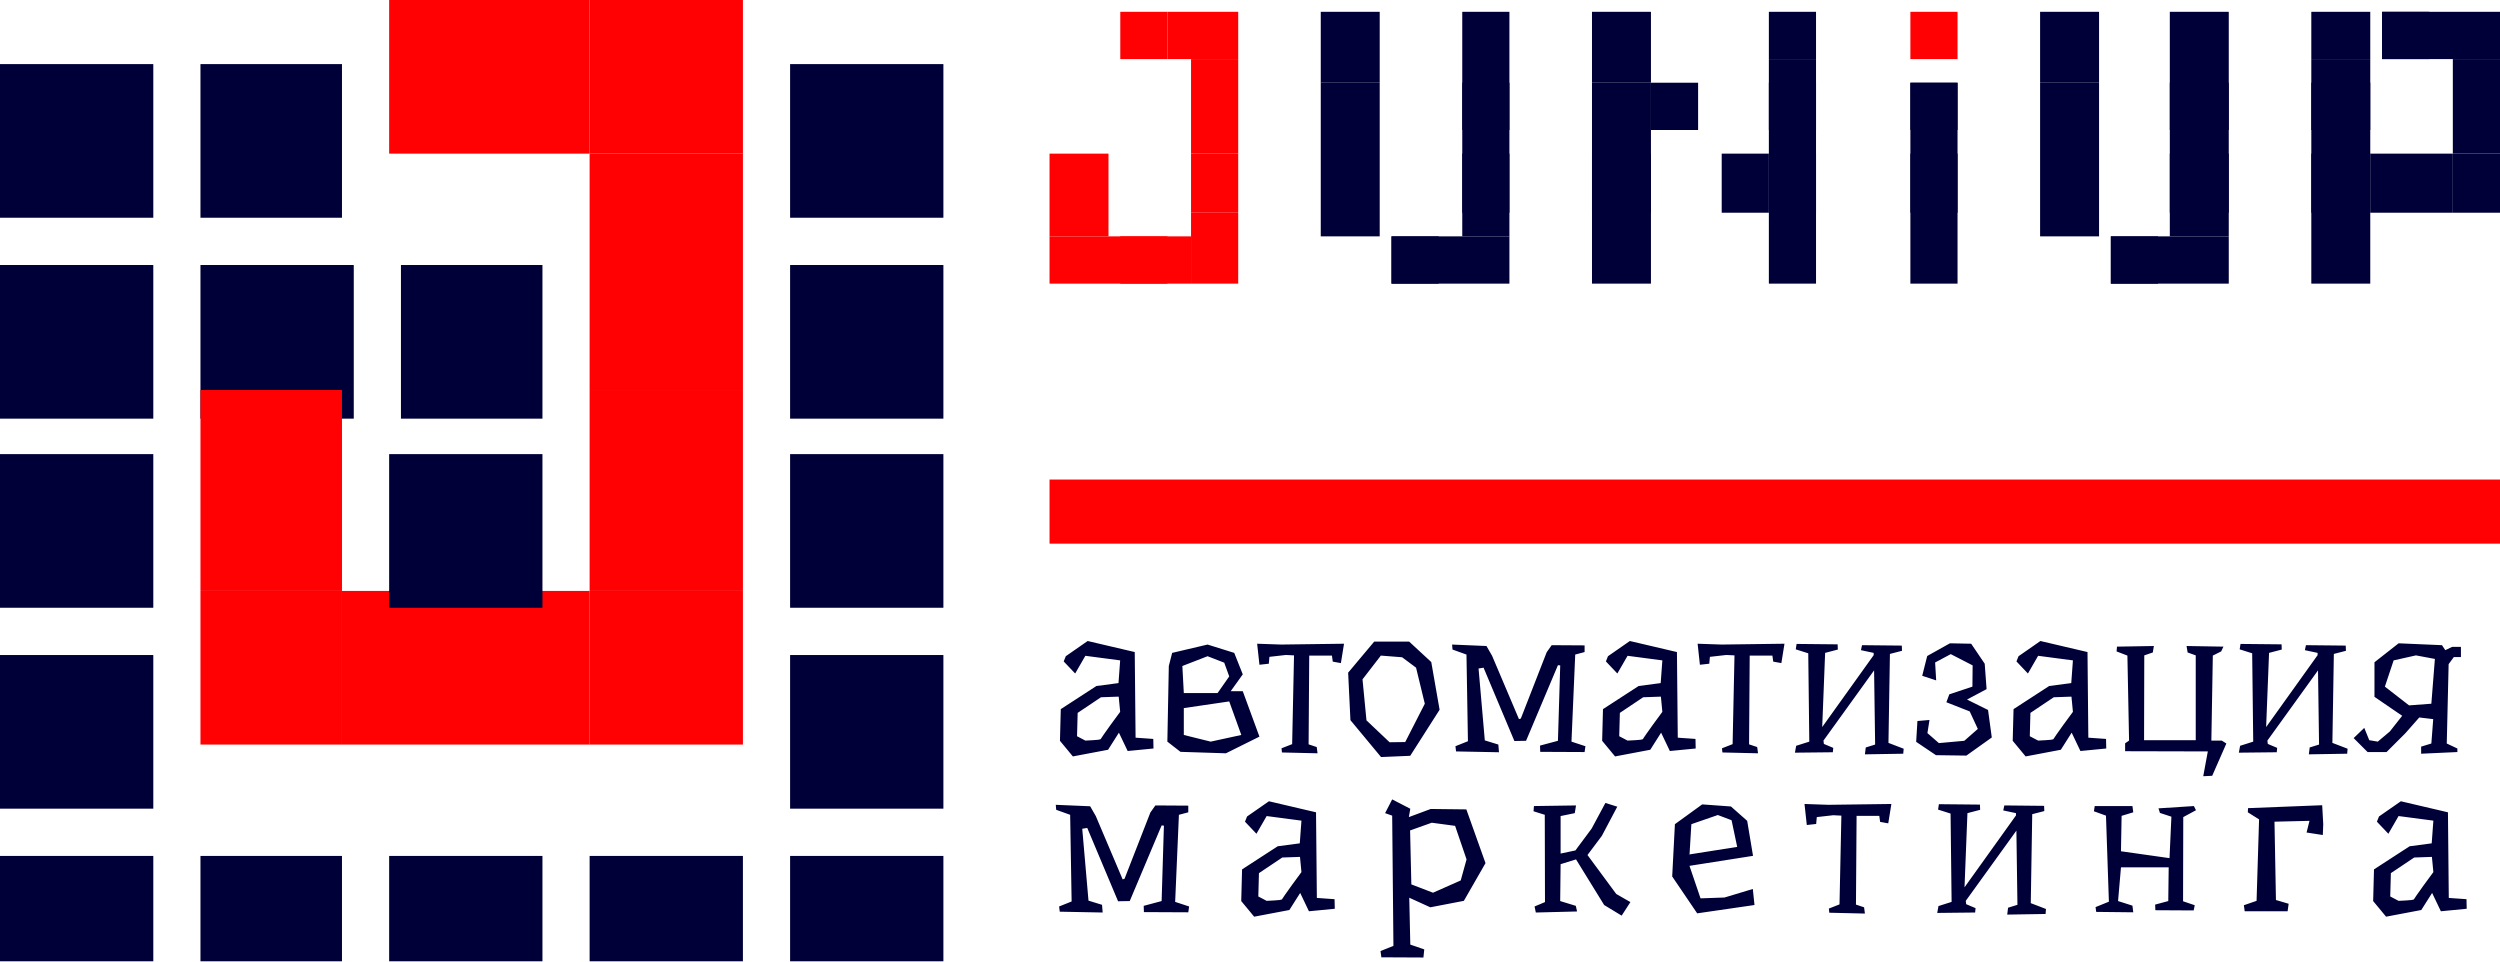 <svg width="156" height="60" viewBox="0 0 156 60" fill="none" xmlns="http://www.w3.org/2000/svg">
<rect x="36.792" y="9.587" width="9.566" height="14.749" fill="#FF0103"/>
<g filter="url(#filter0_i)">
<rect y="12.537" width="9.566" height="9.587" fill="#000038"/>
</g>
<g filter="url(#filter1_i)">
<rect x="12.509" y="12.537" width="9.566" height="9.587" fill="#000038"/>
</g>
<g filter="url(#filter2_i)">
<rect x="25.019" y="12.537" width="8.83" height="9.587" fill="#000038"/>
</g>
<g filter="url(#filter3_i)">
<rect x="49.302" y="12.537" width="9.566" height="9.587" fill="#000038"/>
</g>
<rect x="65.491" y="9.587" width="3.679" height="5.162" fill="#FF0103"/>
<rect x="65.491" y="14.749" width="8.83" height="2.95" fill="#FF0103"/>
<rect x="69.906" y="0.737" width="2.943" height="2.95" fill="#FF0103"/>
<rect x="69.906" y="14.749" width="2.943" height="2.95" fill="#FF0103"/>
<rect x="72.849" y="0.737" width="4.415" height="2.95" fill="#FF0103"/>
<rect x="74.321" y="3.687" width="2.943" height="5.9" fill="#FF0103"/>
<rect x="74.321" y="9.587" width="2.943" height="3.687" fill="#FF0103"/>
<rect x="74.321" y="13.274" width="2.943" height="4.425" fill="#FF0103"/>
<rect x="82.415" y="0.737" width="3.679" height="4.425" fill="#000038"/>
<rect x="82.415" y="5.162" width="3.679" height="2.95" fill="#000038"/>
<rect x="82.415" y="8.112" width="3.679" height="6.637" fill="#000038"/>
<rect x="91.245" y="0.737" width="2.943" height="14.012" fill="#000038"/>
<rect x="86.83" y="14.749" width="7.358" height="2.95" fill="#000038"/>
<rect x="91.245" y="5.162" width="2.943" height="2.95" fill="#000038"/>
<rect x="91.245" y="9.587" width="2.943" height="3.687" fill="#000038"/>
<rect x="99.34" y="0.737" width="3.679" height="4.425" fill="#000038"/>
<rect x="99.34" y="5.162" width="3.679" height="2.95" fill="#000038"/>
<rect x="99.34" y="9.587" width="3.679" height="3.687" fill="#000038"/>
<rect x="99.34" y="8.112" width="3.679" height="9.587" fill="#000038"/>
<rect x="103.019" y="5.162" width="2.943" height="2.95" fill="#000038"/>
<rect x="107.434" y="9.587" width="2.943" height="3.687" fill="#000038"/>
<rect x="110.377" y="0.737" width="2.943" height="2.95" fill="#000038"/>
<rect x="110.377" y="5.162" width="2.943" height="2.95" fill="#000038"/>
<rect x="110.377" y="9.587" width="2.943" height="3.687" fill="#000038"/>
<rect x="110.377" y="3.687" width="2.943" height="14.012" fill="#000038"/>
<rect x="119.208" y="0.737" width="2.943" height="2.95" fill="#FF0103"/>
<rect x="119.208" y="9.587" width="2.943" height="3.687" fill="#000038"/>
<rect x="119.208" y="5.162" width="2.943" height="2.95" fill="#000038"/>
<rect x="119.208" y="5.162" width="2.943" height="12.537" fill="#000038"/>
<rect x="127.302" y="0.737" width="3.679" height="4.425" fill="#000038"/>
<rect x="127.302" y="5.162" width="3.679" height="2.95" fill="#000038"/>
<rect x="127.302" y="8.112" width="3.679" height="6.637" fill="#000038"/>
<rect x="135.396" y="0.737" width="3.679" height="14.012" fill="#000038"/>
<rect x="135.396" y="5.162" width="3.679" height="2.95" fill="#000038"/>
<rect x="135.396" y="9.587" width="3.679" height="3.687" fill="#000038"/>
<rect x="131.717" y="14.749" width="7.358" height="2.95" fill="#000038"/>
<rect x="144.226" y="0.737" width="3.679" height="2.95" fill="#000038"/>
<rect x="144.226" y="5.162" width="3.679" height="2.95" fill="#000038"/>
<rect x="144.226" y="9.587" width="3.679" height="3.687" fill="#000038"/>
<rect x="144.226" y="3.687" width="3.679" height="14.012" fill="#000038"/>
<rect x="147.906" y="9.587" width="5.151" height="3.687" fill="#000038"/>
<rect x="148.642" y="0.737" width="7.358" height="2.95" fill="#000038"/>
<rect x="153.057" y="3.687" width="2.943" height="5.9" fill="#000038"/>
<rect x="153.057" y="9.587" width="2.943" height="3.687" fill="#000038"/>
<rect x="24.283" width="12.509" height="9.587" fill="#FF0103"/>
<rect x="36.792" width="9.566" height="9.587" fill="#FF0103"/>
<rect x="12.509" y="24.337" width="8.83" height="12.537" fill="#FF0103"/>
<rect x="36.792" y="24.337" width="9.566" height="12.537" fill="#FF0103"/>
<rect x="12.509" y="36.874" width="8.83" height="9.587" fill="#FF0103"/>
<rect x="21.34" y="36.874" width="15.453" height="9.587" fill="#FF0103"/>
<rect x="36.792" y="36.874" width="9.566" height="9.587" fill="#FF0103"/>
<g filter="url(#filter4_i)">
<rect y="49.411" width="9.566" height="9.587" fill="#000038"/>
</g>
<g filter="url(#filter5_i)">
<rect width="9.566" height="9.587" fill="#000038"/>
</g>
<g filter="url(#filter6_i)">
<rect x="12.509" width="8.83" height="9.587" fill="#000038"/>
</g>
<g filter="url(#filter7_i)">
<rect x="49.302" width="9.566" height="9.587" fill="#000038"/>
</g>
<g filter="url(#filter8_i)">
<rect y="24.337" width="9.566" height="9.587" fill="#000038"/>
</g>
<g filter="url(#filter9_i)">
<rect x="24.283" y="24.337" width="9.566" height="9.587" fill="#000038"/>
</g>
<g filter="url(#filter10_i)">
<rect x="49.302" y="24.337" width="9.566" height="9.587" fill="#000038"/>
</g>
<g filter="url(#filter11_i)">
<rect y="36.874" width="9.566" height="9.587" fill="#000038"/>
</g>
<g filter="url(#filter12_i)">
<rect x="49.302" y="36.874" width="9.566" height="9.587" fill="#000038"/>
</g>
<g filter="url(#filter13_i)">
<rect x="12.509" y="49.411" width="8.83" height="9.587" fill="#000038"/>
</g>
<g filter="url(#filter14_i)">
<rect x="24.283" y="49.411" width="9.566" height="9.587" fill="#000038"/>
</g>
<g filter="url(#filter15_i)">
<rect x="36.792" y="49.411" width="9.566" height="9.587" fill="#000038"/>
</g>
<g filter="url(#filter16_i)">
<rect x="49.302" y="49.411" width="9.566" height="9.587" fill="#000038"/>
</g>
<line x1="65.491" y1="31.924" x2="156" y2="31.924" stroke="#FF0103" stroke-width="4"/>
<path d="M68.702 43.509L67.246 44.484L67.207 45.94L67.727 46.213C67.9 46.204 68.06 46.196 68.208 46.187C68.329 46.178 68.437 46.169 68.533 46.161C68.637 46.144 68.689 46.126 68.689 46.109C68.689 46.109 68.706 46.083 68.741 46.031C68.775 45.979 68.819 45.914 68.871 45.836C68.931 45.749 68.996 45.658 69.066 45.563C69.135 45.459 69.209 45.355 69.287 45.251C69.46 45.008 69.664 44.731 69.898 44.419L69.807 43.47L68.702 43.509ZM67.87 39.999L70.808 40.688L70.86 46.031L71.965 46.109L71.978 46.707L70.366 46.863L69.82 45.719L69.144 46.785L66.947 47.201L66.141 46.226L66.193 44.25L68.416 42.807L69.794 42.625L69.898 41.208L67.727 40.922L67.09 42.027L66.375 41.273L66.505 40.948L67.87 39.999ZM78.589 45.966L76.496 47.006L73.662 46.915L72.843 46.278L72.934 41.559L73.142 40.74L75.352 40.22L77.016 40.74L77.549 42.079L76.795 43.132H77.549L78.589 45.966ZM75.352 40.948L73.779 41.559L73.87 43.249H74.624H75.976L76.704 42.209L76.392 41.351L75.352 40.948ZM77.458 45.862L76.704 43.769L73.87 44.185V45.862L75.547 46.278L77.458 45.862ZM83.867 40.168L83.672 41.377L83.165 41.286L83.113 40.909H81.696L81.657 46.447L82.164 46.616L82.216 47.006L79.993 46.954L79.967 46.694L80.63 46.434L80.747 40.896L80.24 40.87L79.213 40.987L79.174 41.416L78.589 41.481L78.446 40.168L79.941 40.22L83.867 40.168ZM86.165 40.909L85.021 42.391L85.268 44.952L86.711 46.317L87.686 46.304L88.908 43.912L88.362 41.663L87.491 41.013L86.165 40.909ZM87.933 40.038L89.311 41.312L89.831 44.289L87.998 47.162L86.178 47.24L84.267 44.939L84.124 41.975L85.749 40.038H87.933ZM98.931 46.564L98.879 46.928L96.11 46.915L96.097 46.525L97.215 46.226L97.358 41.52L97.215 41.507L95.226 46.226L94.498 46.239L92.574 41.663L92.262 41.715L92.652 46.2L93.497 46.46L93.536 46.941L90.858 46.889L90.819 46.564L91.599 46.252L91.508 40.844L90.637 40.532L90.611 40.22L92.756 40.311L93.107 40.922L94.784 44.874L94.901 44.835L96.513 40.701L96.825 40.259L98.879 40.272V40.688L98.294 40.844L98.06 46.278L98.931 46.564ZM102.535 43.509L101.079 44.484L101.04 45.94L101.56 46.213C101.733 46.204 101.893 46.196 102.041 46.187C102.162 46.178 102.27 46.169 102.366 46.161C102.47 46.144 102.522 46.126 102.522 46.109C102.522 46.109 102.539 46.083 102.574 46.031C102.608 45.979 102.652 45.914 102.704 45.836C102.764 45.749 102.829 45.658 102.899 45.563C102.968 45.459 103.042 45.355 103.12 45.251C103.293 45.008 103.497 44.731 103.731 44.419L103.64 43.47L102.535 43.509ZM101.703 39.999L104.641 40.688L104.693 46.031L105.798 46.109L105.811 46.707L104.199 46.863L103.653 45.719L102.977 46.785L100.78 47.201L99.974 46.226L100.026 44.25L102.249 42.807L103.627 42.625L103.731 41.208L101.56 40.922L100.923 42.027L100.208 41.273L100.338 40.948L101.703 39.999ZM111.352 40.168L111.157 41.377L110.65 41.286L110.598 40.909H109.181L109.142 46.447L109.649 46.616L109.701 47.006L107.478 46.954L107.452 46.694L108.115 46.434L108.232 40.896L107.725 40.87L106.698 40.987L106.659 41.416L106.074 41.481L105.931 40.168L107.426 40.22L111.352 40.168ZM112.9 46.278L112.835 40.766L112.055 40.519L112.107 40.181L114.668 40.207L114.681 40.532L113.888 40.74L113.706 45.368L116.917 40.883V40.74L116.124 40.571L116.189 40.259L118.672 40.285L118.685 40.61L117.931 40.805L117.84 46.356L118.789 46.72L118.763 47.032L116.371 47.071L116.423 46.642L117.008 46.46L116.943 41.832L113.784 46.213L113.81 46.421L114.395 46.668L114.369 46.941L112.003 46.967L112.081 46.538L112.9 46.278ZM123.001 40.168L123.846 41.416L123.963 43.002L122.741 43.652L124.054 44.302L124.288 46.018L122.702 47.149L120.804 47.123L119.569 46.291L119.647 44.991L120.401 44.926L120.271 45.745L120.986 46.369L122.572 46.226L123.417 45.485L122.91 44.393L121.454 43.821L121.636 43.327L123.079 42.846L123.092 41.52L121.727 40.818L120.752 41.338L120.817 42.456L119.946 42.17L120.258 40.935L121.675 40.142L123.001 40.168ZM128.154 43.509L126.698 44.484L126.659 45.94L127.179 46.213C127.352 46.204 127.512 46.196 127.66 46.187C127.781 46.178 127.889 46.169 127.985 46.161C128.089 46.144 128.141 46.126 128.141 46.109C128.141 46.109 128.158 46.083 128.193 46.031C128.227 45.979 128.271 45.914 128.323 45.836C128.383 45.749 128.448 45.658 128.518 45.563C128.587 45.459 128.661 45.355 128.739 45.251C128.912 45.008 129.116 44.731 129.35 44.419L129.259 43.47L128.154 43.509ZM127.322 39.999L130.26 40.688L130.312 46.031L131.417 46.109L131.43 46.707L129.818 46.863L129.272 45.719L128.596 46.785L126.399 47.201L125.593 46.226L125.645 44.25L127.868 42.807L129.246 42.625L129.35 41.208L127.179 40.922L126.542 42.027L125.827 41.273L125.957 40.948L127.322 39.999ZM138.08 40.909L137.989 46.213H138.639L138.925 46.395L138.041 48.41L137.482 48.436L137.768 46.889L132.607 46.876V46.382L132.854 46.213L132.75 40.909L132.074 40.649L132.1 40.35L134.401 40.311L134.336 40.714L133.803 40.896L133.79 46.187H137.014V40.896L136.507 40.714L136.442 40.311L138.743 40.35L138.6 40.649L138.08 40.909ZM140.601 46.278L140.536 40.766L139.756 40.519L139.808 40.181L142.369 40.207L142.382 40.532L141.589 40.74L141.407 45.368L144.618 40.883V40.74L143.825 40.571L143.89 40.259L146.373 40.285L146.386 40.61L145.632 40.805L145.541 46.356L146.49 46.72L146.464 47.032L144.072 47.071L144.124 46.642L144.709 46.46L144.644 41.832L141.485 46.213L141.511 46.421L142.096 46.668L142.07 46.941L139.704 46.967L139.782 46.538L140.601 46.278ZM147.53 45.42L147.842 46.187L148.375 46.278L149.129 45.641L149.896 44.666L148.167 43.483V41.325L149.675 40.142L152.379 40.259L152.587 40.571L153.016 40.363H153.562V41H153.12L152.795 41.442L152.678 46.395L153.341 46.707V46.928L151.079 47.032V46.59L151.716 46.395L151.833 44.874L150.962 44.77L150.104 45.745L148.921 46.928H147.738L146.867 46.057L147.53 45.42ZM150.325 44.016L151.716 43.912L151.937 41.117L150.754 40.896L149.363 41.208L148.817 42.846L150.325 44.016ZM74.201 56.564L74.149 56.928L71.38 56.915L71.367 56.525L72.485 56.226L72.628 51.52L72.485 51.507L70.496 56.226L69.768 56.239L67.844 51.663L67.532 51.715L67.922 56.2L68.767 56.46L68.806 56.941L66.128 56.889L66.089 56.564L66.869 56.252L66.778 50.844L65.907 50.532L65.881 50.22L68.026 50.311L68.377 50.922L70.054 54.874L70.171 54.835L71.783 50.701L72.095 50.259L74.149 50.272V50.688L73.564 50.844L73.33 56.278L74.201 56.564ZM80.014 53.509L78.558 54.484L78.519 55.94L79.039 56.213C79.212 56.204 79.373 56.196 79.52 56.187C79.641 56.178 79.75 56.169 79.845 56.161C79.949 56.144 80.001 56.126 80.001 56.109C80.001 56.109 80.018 56.083 80.053 56.031C80.088 55.979 80.131 55.914 80.183 55.836C80.244 55.749 80.309 55.658 80.378 55.563C80.447 55.459 80.521 55.355 80.599 55.251C80.772 55.008 80.976 54.731 81.21 54.419L81.119 53.47L80.014 53.509ZM79.182 49.999L82.12 50.688L82.172 56.031L83.277 56.109L83.29 56.707L81.678 56.863L81.132 55.719L80.456 56.785L78.259 57.201L77.453 56.226L77.505 54.25L79.728 52.807L81.106 52.625L81.21 51.208L79.039 50.922L78.402 52.027L77.687 51.273L77.817 50.948L79.182 49.999ZM91.513 53.626L90.798 51.533L89.342 51.338L87.99 51.819L88.068 55.186L89.42 55.706L91.149 54.939L91.513 53.626ZM92.696 53.86L91.344 56.213L89.251 56.616L87.938 56.018L88.003 58.943L88.874 59.242L88.822 59.749L86.196 59.736L86.144 59.346L86.95 59.021L86.872 50.896L86.43 50.74L86.872 49.882L88.003 50.467L87.912 50.987L89.277 50.48L91.5 50.506L92.696 53.86ZM101.737 56.291L101.191 57.136L100.099 56.473L98.344 53.626L97.382 53.925L97.356 56.226L98.331 56.525L98.409 56.876L95.835 56.941L95.757 56.564L96.407 56.291L96.394 50.844L95.692 50.623L95.718 50.298L98.344 50.259L98.266 50.74L97.382 50.922V53.262L98.305 53.067L99.319 51.702L100.177 50.103L100.918 50.337L99.956 52.157L99.059 53.353L100.853 55.784L101.737 56.291ZM105.437 53.314L108.401 52.846L108.05 51.182L107.192 50.857L105.541 51.429L105.424 53.366L105.437 53.314ZM108.011 50.324L109.025 51.221L109.389 53.405L105.424 54.029L106.113 56.057L107.608 56.005L109.376 55.472L109.48 56.473L105.905 56.993L104.345 54.692L104.514 51.429L106.217 50.194L108.011 50.324ZM118.022 50.168L117.827 51.377L117.32 51.286L117.268 50.909H115.851L115.812 56.447L116.319 56.616L116.371 57.006L114.148 56.954L114.122 56.694L114.785 56.434L114.902 50.896L114.395 50.87L113.368 50.987L113.329 51.416L112.744 51.481L112.601 50.168L114.096 50.22L118.022 50.168ZM121.78 56.278L121.715 50.766L120.935 50.519L120.987 50.181L123.548 50.207L123.561 50.532L122.768 50.74L122.586 55.368L125.797 50.883V50.74L125.004 50.571L125.069 50.259L127.552 50.285L127.565 50.61L126.811 50.805L126.72 56.356L127.669 56.72L127.643 57.032L125.251 57.071L125.303 56.642L125.888 56.46L125.823 51.832L122.664 56.213L122.69 56.421L123.275 56.668L123.249 56.941L120.883 56.967L120.961 56.538L121.78 56.278ZM136.223 56.239L136.951 56.486L136.886 56.811L134.494 56.798L134.481 56.447L135.3 56.226L135.326 54.12H132.349L132.167 56.226L133.064 56.512L133.116 56.928L130.802 56.902L130.763 56.603L131.595 56.265L131.413 50.896L130.659 50.623L130.711 50.298H133.064L133.116 50.688L132.388 50.909L132.349 53.119L135.378 53.548L135.495 50.961L134.78 50.727L134.689 50.441L136.899 50.298L137.029 50.558L136.236 50.987L136.223 56.239ZM144.97 51.429L144.944 52.105L143.93 51.949L144.112 51.221L141.928 51.273L142.019 56.161L142.812 56.395L142.747 56.863H140.069L140.017 56.486L140.81 56.213L140.966 51.13L140.264 50.688L140.277 50.428L144.905 50.246L144.97 51.429ZM150.646 53.509L149.19 54.484L149.151 55.94L149.671 56.213C149.845 56.204 150.005 56.196 150.152 56.187C150.274 56.178 150.382 56.169 150.477 56.161C150.581 56.144 150.633 56.126 150.633 56.109C150.633 56.109 150.651 56.083 150.685 56.031C150.72 55.979 150.763 55.914 150.815 55.836C150.876 55.749 150.941 55.658 151.01 55.563C151.08 55.459 151.153 55.355 151.231 55.251C151.405 55.008 151.608 54.731 151.842 54.419L151.751 53.47L150.646 53.509ZM149.814 49.999L152.752 50.688L152.804 56.031L153.909 56.109L153.922 56.707L152.31 56.863L151.764 55.719L151.088 56.785L148.891 57.201L148.085 56.226L148.137 54.25L150.36 52.807L151.738 52.625L151.842 51.208L149.671 50.922L149.034 52.027L148.319 51.273L148.449 50.948L149.814 49.999Z" fill="#000038"/>
<rect x="86.83" y="14.749" width="2.943" height="2.95" fill="#000038"/>
<rect x="131.717" y="14.749" width="2.943" height="2.95" fill="#000038"/>
<rect x="148.642" y="0.737" width="2.943" height="2.95" fill="#000038"/>
<defs>
<filter id="filter0_i" x="0" y="12.537" width="9.566" height="13.587" filterUnits="userSpaceOnUse" color-interpolation-filters="sRGB">
<feFlood flood-opacity="0" result="BackgroundImageFix"/>
<feBlend mode="normal" in="SourceGraphic" in2="BackgroundImageFix" result="shape"/>
<feColorMatrix in="SourceAlpha" type="matrix" values="0 0 0 0 0 0 0 0 0 0 0 0 0 0 0 0 0 0 127 0" result="hardAlpha"/>
<feOffset dy="4"/>
<feGaussianBlur stdDeviation="2"/>
<feComposite in2="hardAlpha" operator="arithmetic" k2="-1" k3="1"/>
<feColorMatrix type="matrix" values="0 0 0 0 0 0 0 0 0 0 0 0 0 0 0 0 0 0 0.25 0"/>
<feBlend mode="normal" in2="shape" result="effect1_innerShadow"/>
</filter>
<filter id="filter1_i" x="12.509" y="12.537" width="9.566" height="13.587" filterUnits="userSpaceOnUse" color-interpolation-filters="sRGB">
<feFlood flood-opacity="0" result="BackgroundImageFix"/>
<feBlend mode="normal" in="SourceGraphic" in2="BackgroundImageFix" result="shape"/>
<feColorMatrix in="SourceAlpha" type="matrix" values="0 0 0 0 0 0 0 0 0 0 0 0 0 0 0 0 0 0 127 0" result="hardAlpha"/>
<feOffset dy="4"/>
<feGaussianBlur stdDeviation="2"/>
<feComposite in2="hardAlpha" operator="arithmetic" k2="-1" k3="1"/>
<feColorMatrix type="matrix" values="0 0 0 0 0 0 0 0 0 0 0 0 0 0 0 0 0 0 0.25 0"/>
<feBlend mode="normal" in2="shape" result="effect1_innerShadow"/>
</filter>
<filter id="filter2_i" x="25.019" y="12.537" width="8.83" height="13.587" filterUnits="userSpaceOnUse" color-interpolation-filters="sRGB">
<feFlood flood-opacity="0" result="BackgroundImageFix"/>
<feBlend mode="normal" in="SourceGraphic" in2="BackgroundImageFix" result="shape"/>
<feColorMatrix in="SourceAlpha" type="matrix" values="0 0 0 0 0 0 0 0 0 0 0 0 0 0 0 0 0 0 127 0" result="hardAlpha"/>
<feOffset dy="4"/>
<feGaussianBlur stdDeviation="2"/>
<feComposite in2="hardAlpha" operator="arithmetic" k2="-1" k3="1"/>
<feColorMatrix type="matrix" values="0 0 0 0 0 0 0 0 0 0 0 0 0 0 0 0 0 0 0.25 0"/>
<feBlend mode="normal" in2="shape" result="effect1_innerShadow"/>
</filter>
<filter id="filter3_i" x="49.302" y="12.537" width="9.566" height="13.587" filterUnits="userSpaceOnUse" color-interpolation-filters="sRGB">
<feFlood flood-opacity="0" result="BackgroundImageFix"/>
<feBlend mode="normal" in="SourceGraphic" in2="BackgroundImageFix" result="shape"/>
<feColorMatrix in="SourceAlpha" type="matrix" values="0 0 0 0 0 0 0 0 0 0 0 0 0 0 0 0 0 0 127 0" result="hardAlpha"/>
<feOffset dy="4"/>
<feGaussianBlur stdDeviation="2"/>
<feComposite in2="hardAlpha" operator="arithmetic" k2="-1" k3="1"/>
<feColorMatrix type="matrix" values="0 0 0 0 0 0 0 0 0 0 0 0 0 0 0 0 0 0 0.25 0"/>
<feBlend mode="normal" in2="shape" result="effect1_innerShadow"/>
</filter>
<filter id="filter4_i" x="0" y="49.411" width="9.566" height="13.587" filterUnits="userSpaceOnUse" color-interpolation-filters="sRGB">
<feFlood flood-opacity="0" result="BackgroundImageFix"/>
<feBlend mode="normal" in="SourceGraphic" in2="BackgroundImageFix" result="shape"/>
<feColorMatrix in="SourceAlpha" type="matrix" values="0 0 0 0 0 0 0 0 0 0 0 0 0 0 0 0 0 0 127 0" result="hardAlpha"/>
<feOffset dy="4"/>
<feGaussianBlur stdDeviation="2"/>
<feComposite in2="hardAlpha" operator="arithmetic" k2="-1" k3="1"/>
<feColorMatrix type="matrix" values="0 0 0 0 0 0 0 0 0 0 0 0 0 0 0 0 0 0 0.25 0"/>
<feBlend mode="normal" in2="shape" result="effect1_innerShadow"/>
</filter>
<filter id="filter5_i" x="0" y="0" width="9.566" height="13.587" filterUnits="userSpaceOnUse" color-interpolation-filters="sRGB">
<feFlood flood-opacity="0" result="BackgroundImageFix"/>
<feBlend mode="normal" in="SourceGraphic" in2="BackgroundImageFix" result="shape"/>
<feColorMatrix in="SourceAlpha" type="matrix" values="0 0 0 0 0 0 0 0 0 0 0 0 0 0 0 0 0 0 127 0" result="hardAlpha"/>
<feOffset dy="4"/>
<feGaussianBlur stdDeviation="2"/>
<feComposite in2="hardAlpha" operator="arithmetic" k2="-1" k3="1"/>
<feColorMatrix type="matrix" values="0 0 0 0 0 0 0 0 0 0 0 0 0 0 0 0 0 0 0.25 0"/>
<feBlend mode="normal" in2="shape" result="effect1_innerShadow"/>
</filter>
<filter id="filter6_i" x="12.509" y="0" width="8.83" height="13.587" filterUnits="userSpaceOnUse" color-interpolation-filters="sRGB">
<feFlood flood-opacity="0" result="BackgroundImageFix"/>
<feBlend mode="normal" in="SourceGraphic" in2="BackgroundImageFix" result="shape"/>
<feColorMatrix in="SourceAlpha" type="matrix" values="0 0 0 0 0 0 0 0 0 0 0 0 0 0 0 0 0 0 127 0" result="hardAlpha"/>
<feOffset dy="4"/>
<feGaussianBlur stdDeviation="2"/>
<feComposite in2="hardAlpha" operator="arithmetic" k2="-1" k3="1"/>
<feColorMatrix type="matrix" values="0 0 0 0 0 0 0 0 0 0 0 0 0 0 0 0 0 0 0.25 0"/>
<feBlend mode="normal" in2="shape" result="effect1_innerShadow"/>
</filter>
<filter id="filter7_i" x="49.302" y="0" width="9.566" height="13.587" filterUnits="userSpaceOnUse" color-interpolation-filters="sRGB">
<feFlood flood-opacity="0" result="BackgroundImageFix"/>
<feBlend mode="normal" in="SourceGraphic" in2="BackgroundImageFix" result="shape"/>
<feColorMatrix in="SourceAlpha" type="matrix" values="0 0 0 0 0 0 0 0 0 0 0 0 0 0 0 0 0 0 127 0" result="hardAlpha"/>
<feOffset dy="4"/>
<feGaussianBlur stdDeviation="2"/>
<feComposite in2="hardAlpha" operator="arithmetic" k2="-1" k3="1"/>
<feColorMatrix type="matrix" values="0 0 0 0 0 0 0 0 0 0 0 0 0 0 0 0 0 0 0.25 0"/>
<feBlend mode="normal" in2="shape" result="effect1_innerShadow"/>
</filter>
<filter id="filter8_i" x="0" y="24.337" width="9.566" height="13.587" filterUnits="userSpaceOnUse" color-interpolation-filters="sRGB">
<feFlood flood-opacity="0" result="BackgroundImageFix"/>
<feBlend mode="normal" in="SourceGraphic" in2="BackgroundImageFix" result="shape"/>
<feColorMatrix in="SourceAlpha" type="matrix" values="0 0 0 0 0 0 0 0 0 0 0 0 0 0 0 0 0 0 127 0" result="hardAlpha"/>
<feOffset dy="4"/>
<feGaussianBlur stdDeviation="2"/>
<feComposite in2="hardAlpha" operator="arithmetic" k2="-1" k3="1"/>
<feColorMatrix type="matrix" values="0 0 0 0 0 0 0 0 0 0 0 0 0 0 0 0 0 0 0.25 0"/>
<feBlend mode="normal" in2="shape" result="effect1_innerShadow"/>
</filter>
<filter id="filter9_i" x="24.283" y="24.337" width="9.566" height="13.587" filterUnits="userSpaceOnUse" color-interpolation-filters="sRGB">
<feFlood flood-opacity="0" result="BackgroundImageFix"/>
<feBlend mode="normal" in="SourceGraphic" in2="BackgroundImageFix" result="shape"/>
<feColorMatrix in="SourceAlpha" type="matrix" values="0 0 0 0 0 0 0 0 0 0 0 0 0 0 0 0 0 0 127 0" result="hardAlpha"/>
<feOffset dy="4"/>
<feGaussianBlur stdDeviation="2"/>
<feComposite in2="hardAlpha" operator="arithmetic" k2="-1" k3="1"/>
<feColorMatrix type="matrix" values="0 0 0 0 0 0 0 0 0 0 0 0 0 0 0 0 0 0 0.25 0"/>
<feBlend mode="normal" in2="shape" result="effect1_innerShadow"/>
</filter>
<filter id="filter10_i" x="49.302" y="24.337" width="9.566" height="13.587" filterUnits="userSpaceOnUse" color-interpolation-filters="sRGB">
<feFlood flood-opacity="0" result="BackgroundImageFix"/>
<feBlend mode="normal" in="SourceGraphic" in2="BackgroundImageFix" result="shape"/>
<feColorMatrix in="SourceAlpha" type="matrix" values="0 0 0 0 0 0 0 0 0 0 0 0 0 0 0 0 0 0 127 0" result="hardAlpha"/>
<feOffset dy="4"/>
<feGaussianBlur stdDeviation="2"/>
<feComposite in2="hardAlpha" operator="arithmetic" k2="-1" k3="1"/>
<feColorMatrix type="matrix" values="0 0 0 0 0 0 0 0 0 0 0 0 0 0 0 0 0 0 0.25 0"/>
<feBlend mode="normal" in2="shape" result="effect1_innerShadow"/>
</filter>
<filter id="filter11_i" x="0" y="36.874" width="9.566" height="13.587" filterUnits="userSpaceOnUse" color-interpolation-filters="sRGB">
<feFlood flood-opacity="0" result="BackgroundImageFix"/>
<feBlend mode="normal" in="SourceGraphic" in2="BackgroundImageFix" result="shape"/>
<feColorMatrix in="SourceAlpha" type="matrix" values="0 0 0 0 0 0 0 0 0 0 0 0 0 0 0 0 0 0 127 0" result="hardAlpha"/>
<feOffset dy="4"/>
<feGaussianBlur stdDeviation="2"/>
<feComposite in2="hardAlpha" operator="arithmetic" k2="-1" k3="1"/>
<feColorMatrix type="matrix" values="0 0 0 0 0 0 0 0 0 0 0 0 0 0 0 0 0 0 0.25 0"/>
<feBlend mode="normal" in2="shape" result="effect1_innerShadow"/>
</filter>
<filter id="filter12_i" x="49.302" y="36.874" width="9.566" height="13.587" filterUnits="userSpaceOnUse" color-interpolation-filters="sRGB">
<feFlood flood-opacity="0" result="BackgroundImageFix"/>
<feBlend mode="normal" in="SourceGraphic" in2="BackgroundImageFix" result="shape"/>
<feColorMatrix in="SourceAlpha" type="matrix" values="0 0 0 0 0 0 0 0 0 0 0 0 0 0 0 0 0 0 127 0" result="hardAlpha"/>
<feOffset dy="4"/>
<feGaussianBlur stdDeviation="2"/>
<feComposite in2="hardAlpha" operator="arithmetic" k2="-1" k3="1"/>
<feColorMatrix type="matrix" values="0 0 0 0 0 0 0 0 0 0 0 0 0 0 0 0 0 0 0.25 0"/>
<feBlend mode="normal" in2="shape" result="effect1_innerShadow"/>
</filter>
<filter id="filter13_i" x="12.509" y="49.411" width="8.83" height="13.587" filterUnits="userSpaceOnUse" color-interpolation-filters="sRGB">
<feFlood flood-opacity="0" result="BackgroundImageFix"/>
<feBlend mode="normal" in="SourceGraphic" in2="BackgroundImageFix" result="shape"/>
<feColorMatrix in="SourceAlpha" type="matrix" values="0 0 0 0 0 0 0 0 0 0 0 0 0 0 0 0 0 0 127 0" result="hardAlpha"/>
<feOffset dy="4"/>
<feGaussianBlur stdDeviation="2"/>
<feComposite in2="hardAlpha" operator="arithmetic" k2="-1" k3="1"/>
<feColorMatrix type="matrix" values="0 0 0 0 0 0 0 0 0 0 0 0 0 0 0 0 0 0 0.25 0"/>
<feBlend mode="normal" in2="shape" result="effect1_innerShadow"/>
</filter>
<filter id="filter14_i" x="24.283" y="49.411" width="9.566" height="13.587" filterUnits="userSpaceOnUse" color-interpolation-filters="sRGB">
<feFlood flood-opacity="0" result="BackgroundImageFix"/>
<feBlend mode="normal" in="SourceGraphic" in2="BackgroundImageFix" result="shape"/>
<feColorMatrix in="SourceAlpha" type="matrix" values="0 0 0 0 0 0 0 0 0 0 0 0 0 0 0 0 0 0 127 0" result="hardAlpha"/>
<feOffset dy="4"/>
<feGaussianBlur stdDeviation="2"/>
<feComposite in2="hardAlpha" operator="arithmetic" k2="-1" k3="1"/>
<feColorMatrix type="matrix" values="0 0 0 0 0 0 0 0 0 0 0 0 0 0 0 0 0 0 0.25 0"/>
<feBlend mode="normal" in2="shape" result="effect1_innerShadow"/>
</filter>
<filter id="filter15_i" x="36.792" y="49.411" width="9.566" height="13.587" filterUnits="userSpaceOnUse" color-interpolation-filters="sRGB">
<feFlood flood-opacity="0" result="BackgroundImageFix"/>
<feBlend mode="normal" in="SourceGraphic" in2="BackgroundImageFix" result="shape"/>
<feColorMatrix in="SourceAlpha" type="matrix" values="0 0 0 0 0 0 0 0 0 0 0 0 0 0 0 0 0 0 127 0" result="hardAlpha"/>
<feOffset dy="4"/>
<feGaussianBlur stdDeviation="2"/>
<feComposite in2="hardAlpha" operator="arithmetic" k2="-1" k3="1"/>
<feColorMatrix type="matrix" values="0 0 0 0 0 0 0 0 0 0 0 0 0 0 0 0 0 0 0.25 0"/>
<feBlend mode="normal" in2="shape" result="effect1_innerShadow"/>
</filter>
<filter id="filter16_i" x="49.302" y="49.411" width="9.566" height="13.587" filterUnits="userSpaceOnUse" color-interpolation-filters="sRGB">
<feFlood flood-opacity="0" result="BackgroundImageFix"/>
<feBlend mode="normal" in="SourceGraphic" in2="BackgroundImageFix" result="shape"/>
<feColorMatrix in="SourceAlpha" type="matrix" values="0 0 0 0 0 0 0 0 0 0 0 0 0 0 0 0 0 0 127 0" result="hardAlpha"/>
<feOffset dy="4"/>
<feGaussianBlur stdDeviation="2"/>
<feComposite in2="hardAlpha" operator="arithmetic" k2="-1" k3="1"/>
<feColorMatrix type="matrix" values="0 0 0 0 0 0 0 0 0 0 0 0 0 0 0 0 0 0 0.25 0"/>
<feBlend mode="normal" in2="shape" result="effect1_innerShadow"/>
</filter>
</defs>
</svg>
